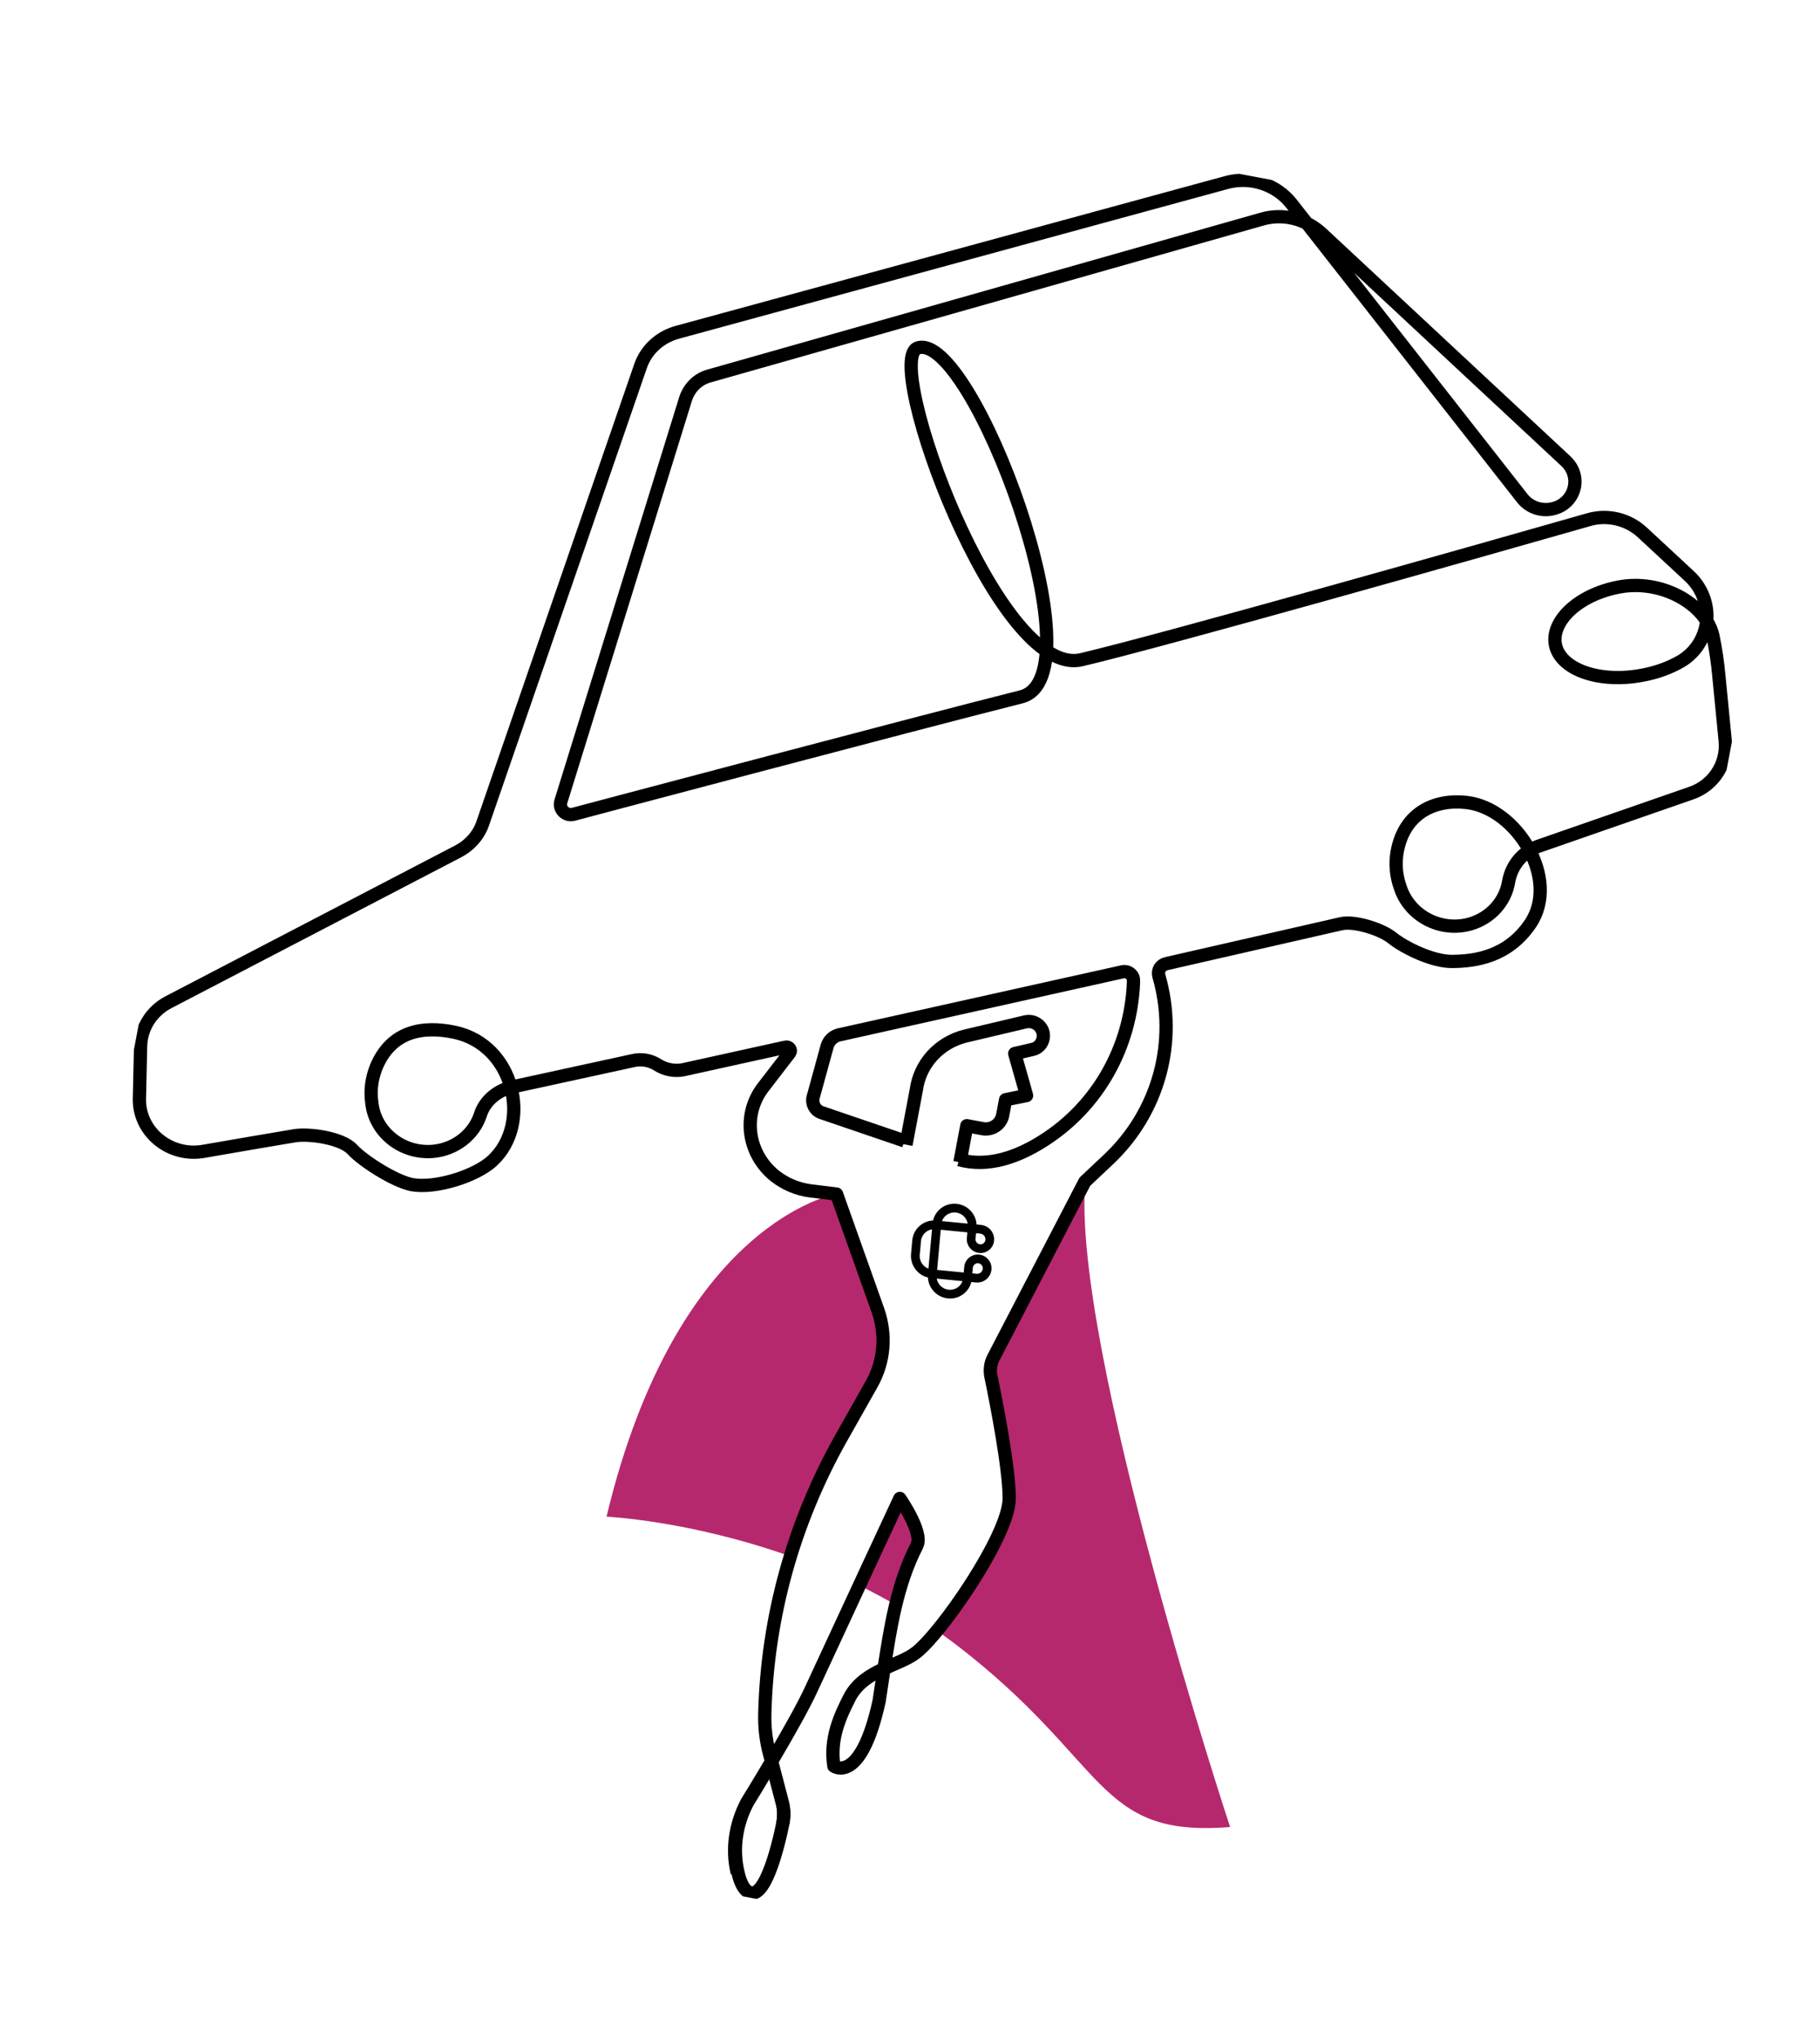 <svg width="343" height="384" viewBox="0 0 343 384" fill="none" xmlns="http://www.w3.org/2000/svg">
<g clip-path="url(#clip0_4087_15985)">
<path d="M190.275 282.228C190.314 276.549 187.776 263.706 186.798 259.025C186.525 257.916 186.754 256.703 187.293 255.68L204.531 222.51C201.917 253.487 231.827 344.101 231.827 344.101C206.264 346.144 209.168 331.883 179.934 309.562C178.844 308.761 177.753 307.96 176.663 307.159C182.228 300.343 190.193 287.766 190.275 282.228Z" fill="#b6286d"/>
<path d="M172.949 291.051C171.733 293.466 173.283 292.569 170.422 297.119C170.422 297.119 170.097 299.57 169.572 302.711C167.089 301.249 164.582 299.916 162.063 298.646C166.132 289.895 169.729 282.178 169.729 282.178C169.729 282.178 174.176 288.573 172.949 291.051Z" fill="#b6286d"/>
<path d="M147.537 343.371C147.537 343.371 144.93 357.16 141.534 356.517C140.335 356.291 139.535 354.685 139.086 352.683C138.006 348.181 138.754 343.496 140.906 339.407C140.906 339.407 142.981 336.097 145.436 331.867L147.396 339.378C147.766 340.704 147.791 342.031 147.537 343.371Z" stroke="black" stroke-width="2.5" stroke-miterlimit="10" stroke-linejoin="round"/>
<path d="M157.593 224.875L165.452 246.791C167.065 251.393 166.669 256.409 164.28 260.652L158.475 270.926C154.453 277.968 151.316 285.441 148.966 293.129C129.966 286.363 114.305 285.65 114.305 285.65C127.68 229.864 157.593 224.875 157.593 224.875Z" fill="#b6286d"/>
<path d="M170.739 215.587L172.689 205.27C173.353 200.32 177.026 196.34 181.939 195.132L193.24 192.46C195.157 192.021 196.957 193.63 196.592 195.565C196.397 196.596 195.624 197.452 194.567 197.653L191.23 198.424L193.47 206.328L189.519 207.117L188.97 210.018C188.641 211.759 186.931 212.905 185.161 212.57L182.211 212.012L180.906 218.912" stroke="black" stroke-width="2.5" stroke-miterlimit="10" stroke-linejoin="round"/>
<path d="M147.537 343.371C147.791 342.031 147.766 340.704 147.396 339.378L144.993 330.196C144.35 327.76 144.064 325.26 144.135 322.695C144.602 304.535 149.537 286.824 158.475 270.927L164.28 260.652C166.669 256.409 167.065 251.394 165.452 246.791L157.66 224.888L152.672 224.275C150.25 223.95 148.016 222.998 146.09 221.51C140.754 217.262 139.829 209.748 143.979 204.582L148.824 198.292C149.199 197.767 148.708 197.08 148.061 197.222C139.206 199.184 132.372 200.669 128.843 201.456C127.191 201.805 125.459 201.478 124.036 200.613C122.625 199.686 120.894 199.358 119.229 199.771L96.64 204.69C93.838 205.284 91.393 207.268 90.553 209.887C89.363 213.628 85.86 216.47 81.58 216.851C75.763 217.338 70.615 213.191 70.073 207.667C69.739 205.422 70.04 203.099 70.941 200.889C73.812 194.093 79.78 193.172 85.683 194.42C96.956 196.816 100.301 211.597 92.841 218.584C89.659 221.552 81.966 223.932 77.571 223.101C74.253 222.408 68.409 218.659 66.404 216.494C64.465 214.343 58.357 213.452 55.512 213.906C48.817 215.021 45.96 215.538 38.261 216.86C31.924 217.909 26.14 213.113 26.275 206.924L26.499 196.983C26.594 193.563 28.566 190.431 31.706 188.777L86.329 160.36C88.55 159.193 90.213 157.326 90.993 155.027L120.718 68.944C121.788 65.841 124.371 63.486 127.646 62.584L231.205 34.362C235.708 33.163 240.516 34.733 243.357 38.312L286.873 93.812C288.26 95.595 290.598 96.368 292.776 95.788C296.91 94.718 298.197 89.738 295.09 86.837L249.051 43.95C246.053 41.202 241.839 40.141 237.904 41.248L133.68 70.8C131.501 71.379 129.874 73.055 129.209 75.111L105.688 150.996C105.29 152.375 106.616 153.75 108.069 153.363C108.069 153.363 171.324 136.562 192.472 131.238C207.555 127.345 183.102 62.226 172.958 65.531C166.271 67.705 188.057 127.957 203.794 124.254C219.531 120.552 280.535 103.259 299.491 97.851C302.989 96.859 306.816 97.781 309.517 100.275L318.379 108.496C320.959 110.901 322.153 114.433 321.514 117.816C320.971 120.689 319.186 123.194 316.639 124.63C314.63 125.771 312.179 126.696 309.467 127.175C301.453 128.701 294.145 126.129 293.155 121.513C292.166 116.896 297.774 111.675 305.873 110.429C313.948 109.311 321.578 114.192 322.81 119.714C323.32 122.125 323.715 124.778 323.935 127.266L325.135 139.526C325.549 143.902 322.918 147.966 318.645 149.406L289.927 159.382C286.895 160.461 284.82 163.044 284.307 166.121C283.686 169.772 280.958 172.893 277.09 174.013C271.546 175.609 265.648 172.511 263.902 167.156C263.132 165.027 262.888 162.666 263.334 160.305C264.698 153.091 270.369 150.461 276.38 151.135C285.903 152.208 294.065 165.586 288.41 173.971C284.201 180.184 278.033 181.067 273.547 181.079C269.964 181.062 264.78 178.561 262.382 176.653C260.413 175.025 255.273 173.392 252.749 173.973L219.804 181.496C218.721 181.754 218.116 182.764 218.401 183.81C221.992 196.191 218.38 209.459 208.9 218.377L204.453 222.561L187.214 255.732C186.676 256.754 186.525 257.916 186.72 259.076C187.697 263.757 190.235 276.601 190.196 282.279C190.116 289.272 177.426 307.501 172.731 311.176C169.554 313.749 163.156 314.39 160.278 319.4C158.331 323.131 156.342 327.449 157.156 332.628C157.156 332.628 162.201 336.226 165.672 320.42C165.672 320.42 165.672 320.42 166.522 314.828C167.789 306.671 168.988 298.501 172.804 291.09L172.816 291.026C174.031 288.612 169.584 282.217 169.584 282.217C169.584 282.217 158.091 306.887 152.952 318.015C149.893 324.709 140.761 339.446 140.761 339.446C138.608 343.535 137.861 348.22 138.941 352.721" stroke="black" stroke-width="2.5" stroke-miterlimit="10" stroke-linejoin="round"/>
<path d="M180.75 218.41C186.194 219.902 191.731 217.974 196.675 214.809C207.023 208.237 213.142 197.03 213.619 185.021L213.613 184.689C213.673 183.643 212.595 182.778 211.512 183.036L158.157 194.899C157.073 195.157 156.238 195.925 155.9 196.985L153.242 206.664C152.946 207.864 153.607 209.113 154.769 209.531L170.451 214.876" stroke="black" stroke-width="2.5" stroke-miterlimit="10" stroke-linejoin="round"/>
<path d="M171.944 236.192C171.761 238.206 173.163 240.018 175.118 240.405C175.127 242.386 176.652 244.096 178.676 244.294C180.685 244.491 182.485 243.123 182.864 241.189L183.924 241.293C185.281 241.426 186.481 240.436 186.604 239.08C186.72 237.804 185.774 236.665 184.497 236.54C183.221 236.415 182.087 237.351 181.971 238.626L181.852 239.938L176.338 239.398L177.068 231.338L182.583 231.878L182.464 233.19C182.348 234.465 183.294 235.604 184.571 235.729C185.847 235.854 186.981 234.919 187.097 233.643C187.22 232.287 186.219 231.082 184.861 230.949L183.803 230.845C183.788 228.862 182.264 227.17 180.245 226.972C178.22 226.774 176.416 228.159 176.042 230.111C174.06 230.104 172.359 231.613 172.175 233.635L171.944 236.192ZM178.779 243.152C177.388 243.015 176.335 241.884 176.261 240.533L181.724 241.068C181.407 242.373 180.161 243.287 178.779 243.152ZM184.028 240.151L182.975 240.048L183.094 238.736C183.153 238.089 183.735 237.608 184.385 237.672C185.035 237.735 185.52 238.321 185.461 238.968C185.396 239.687 184.757 240.222 184.028 240.151ZM173.319 233.747C173.444 232.36 174.576 231.317 175.923 231.252L175.197 239.261C173.886 238.935 172.962 237.682 173.087 236.304L173.319 233.747ZM183.597 233.301L183.716 231.989L184.768 232.092C185.49 232.163 186.03 232.806 185.964 233.532C185.905 234.179 185.323 234.661 184.673 234.597C184.023 234.534 183.538 233.948 183.597 233.301ZM182.652 230.732L177.197 230.199C177.514 228.893 178.76 227.979 180.142 228.115C181.524 228.25 182.584 229.39 182.652 230.732Z" fill="black" stroke="black" stroke-width="0.5"/>
</g>
<defs>
<clipPath id="clip0_4087_15985">
<rect width="285" height="336" fill="white" transform="matrix(-0.983 -0.186 -0.186 0.983 342.729 53.397)"/>
</clipPath>
</defs>
</svg>
